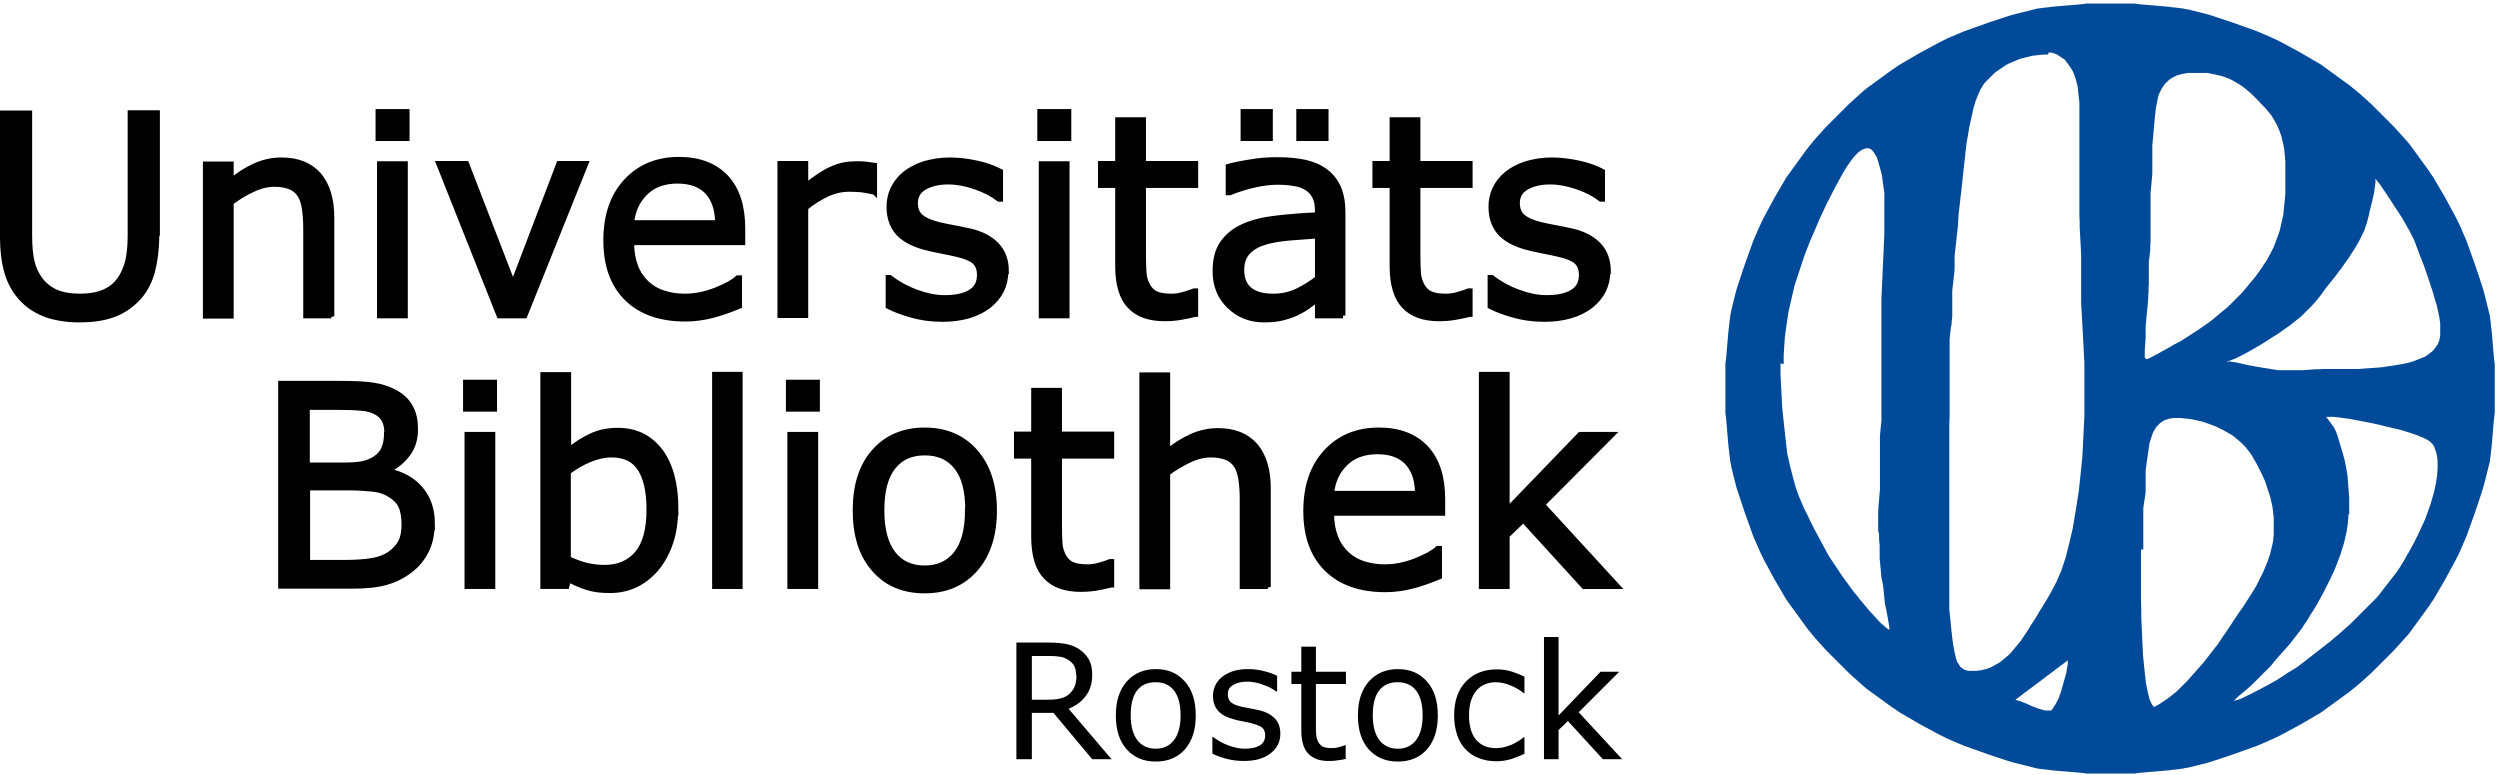 <?xml version="1.0" encoding="UTF-8"?>
<!DOCTYPE svg PUBLIC "-//W3C//DTD SVG 1.1//EN" "http://www.w3.org/Graphics/SVG/1.1/DTD/svg11.dtd">
<!-- Creator: CorelDRAW 2017 -->
<svg xmlns="http://www.w3.org/2000/svg" xml:space="preserve" width="153.042mm" height="47.427mm" version="1.1" style="shape-rendering:geometricPrecision; text-rendering:geometricPrecision; image-rendering:optimizeQuality; fill-rule:evenodd; clip-rule:evenodd"
viewBox="0 0 8572 2656"
 xmlns:xlink="http://www.w3.org/1999/xlink">
 <defs>
  <style type="text/css">
   <![CDATA[
    .str0 {stroke:black;stroke-width:18.483}
    .fil2 {fill:none;fill-rule:nonzero}
    .fil0 {fill:#004A99}
    .fil1 {fill:black;fill-rule:nonzero}
   ]]>
  </style>
 </defs>
 <g id="Ebene_x0020_1">
  <path id="ub_logo_blau.wmf" class="fil0" d="M7367 979l0 10 0 11 -1 11 0 11 -1 11 -1 11 -1 11 -1 11 -1 10 -1 11 -1 11 -1 11 -1 11 0 11 0 11 0 11 0 8 -1 11 -1 14 -1 14 0 7 0 6 0 3 0 3 0 2 0 2 0 2 1 2 1 1 1 1 1 1 1 1 1 0 1 0 4 -1 5 -2 6 -3 7 -4 8 -4 9 -5 9 -5 9 -5 9 -5 9 -5 9 -5 8 -5 8 -4 7 -4 6 -3 4 -2 14 -9 14 -9 14 -9 14 -9 13 -9 13 -9 13 -9 13 -10 6 -5 6 -5 6 -5 6 -5 6 -5 6 -5 6 -5 6 -5 6 -5 6 -6 6 -6 6 -6 6 -6 6 -6 6 -6 6 -6 6 -6 5 -6 5 -6 5 -6 5 -6 5 -6 5 -6 5 -6 5 -6 5 -6 5 -7 5 -7 5 -7 5 -7 5 -7 4 -7 5 -7 5 -7 4 -8 4 -7 4 -7 4 -8 4 -8 4 -8 3 -8 3 -8 3 -8 3 -8 3 -8 3 -8 3 -9 2 -9 2 -9 2 -9 2 -9 2 -9 2 -9 1 -10 1 -10 1 -10 1 -10 1 -10 1 -11 1 -11 0 -11 0 -11 0 -12 0 -12 0 -26 0 -13 0 -13 0 -12 -1 -12 -1 -11 -1 -11 -1 -10 -2 -10 -2 -9 -2 -9 -2 -9 -2 -8 -3 -8 -3 -8 -3 -7 -3 -7 -3 -7 -4 -7 -4 -7 -4 -7 -4 -7 -4 -6 -5 -6 -5 -6 -5 -6 -5 -6 -6 -6 -6 -6 -12 -13 -13 -13 -6 -6 -6 -6 -6 -5 -6 -5 -6 -5 -6 -5 -7 -5 -7 -5 -7 -4 -7 -4 -7 -4 -7 -4 -8 -4 -8 -3 -8 -3 -9 -3 -4 -1 -4 -1 -4 -1 -4 -1 -5 -1 -5 -1 -5 -1 -5 -1 -5 -1 -5 -1 -5 -1 -6 0 -5 0 -6 0 -6 0 -6 0 -6 0 -6 0 -5 0 -6 0 -5 0 -5 0 -5 0 -5 1 -5 1 -5 1 -5 1 -4 1 -4 1 -4 1 -4 1 -4 2 -4 2 -4 2 -4 2 -3 2 -3 2 -3 2 -3 2 -3 3 -3 3 -3 3 -3 3 -3 3 -2 3 -2 3 -2 3 -2 3 -2 3 -2 4 -2 4 -2 4 -2 4 -2 4 -1 4 -1 4 -1 4 -1 5 -1 5 -1 5 -1 5 -1 5 -1 5 -1 5 -1 9 -1 10 -1 10 -1 10 -1 11 -1 11 -1 11 -1 11 -1 11 -1 11 -1 11 -1 11 0 11 0 11 0 11 0 10 0 11 0 11 0 11 0 11 0 11 -1 11 -1 11 -1 11 -1 11 -1 11 -1 11 0 11 0 11 0 11 0 11 0 11 0 9 0 10 0 11 0 11 0 12 0 12 0 12 0 12 0 12 0 12 -1 12 0 11 -1 11 -1 10 -1 9 -1 8 -1 4 0 5 0 5 0 5 0 12 0 12 0 12 0 12 0 11 0 10zm269 260l5 0 5 0 6 1 6 1 12 2 13 3 13 3 13 3 6 1 6 1 6 1 5 1 11 2 12 2 12 2 13 2 6 1 6 1 6 1 6 1 6 1 6 0 6 0 6 0 13 0 13 0 14 0 14 0 14 0 14 -1 14 -1 14 -1 14 0 14 -1 14 0 14 0 14 0 13 0 13 0 13 0 13 0 13 0 13 0 13 -1 14 -1 14 -1 14 -1 14 -1 13 -1 13 -2 13 -2 13 -2 12 -2 12 -2 11 -2 10 -2 11 -3 11 -3 5 -2 5 -2 5 -2 5 -2 5 -2 5 -2 5 -2 5 -2 5 -3 4 -3 4 -3 4 -3 4 -3 4 -3 4 -4 3 -4 3 -4 3 -4 3 -4 3 -4 2 -5 2 -5 2 -5 1 -5 1 -6 1 -6 0 -6 0 -6 0 -14 0 -6 0 -7 -1 -7 -1 -8 -1 -8 -2 -9 -2 -9 -2 -9 -2 -10 -3 -10 -3 -10 -3 -10 -6 -21 -7 -21 -7 -21 -7 -21 -7 -20 -7 -19 -7 -17 -6 -16 -5 -13 -4 -11 -3 -8 -3 -8 -4 -8 -4 -8 -4 -8 -4 -8 -4 -7 -4 -7 -4 -7 -4 -7 -4 -7 -4 -7 -4 -7 -5 -7 -4 -7 -5 -7 -6 -9 -9 -14 -11 -17 -12 -18 -12 -18 -11 -16 -5 -6 -4 -5 -2 -2 -1 -2 -1 -1 -1 -1 0 6 0 7 -1 7 -1 8 -1 8 -1 8 -2 9 -2 9 -2 9 -2 9 -2 8 -2 8 -2 8 -2 7 -1 6 -1 5 -2 8 -2 8 -2 7 -2 7 -2 6 -2 6 -2 6 -2 6 -2 5 -3 5 -2 5 -3 6 -6 12 -7 13 -7 12 -7 11 -7 11 -7 11 -7 10 -7 10 -7 10 -7 10 -8 10 -7 10 -8 10 -8 10 -8 10 -8 10 -8 10 -7 10 -7 10 -8 10 -8 10 -8 9 -8 9 -9 9 -9 9 -9 9 -9 9 -10 8 -10 8 -10 8 -10 8 -10 7 -10 7 -10 7 -7 5 -9 6 -10 6 -11 7 -12 8 -13 8 -13 8 -14 8 -14 8 -14 8 -13 7 -12 6 -6 3 -6 3 -5 2 -5 2 -5 2 -5 2 -4 1 -4 1 0 5zm-614 -1052l-9 0 -9 0 -9 1 -9 1 -9 1 -9 1 -8 2 -8 2 -8 2 -8 2 -8 2 -8 3 -7 3 -7 3 -7 3 -7 3 -7 3 -7 4 -6 4 -6 4 -6 4 -6 4 -6 4 -6 4 -5 5 -5 5 -5 5 -5 5 -5 5 -5 5 -5 5 -4 5 -3 4 -3 5 -3 5 -3 5 -3 6 -3 7 -3 7 -3 7 -3 8 -3 8 -2 8 -3 8 -2 9 -2 9 -2 9 -2 9 -2 9 -2 9 -2 9 -2 9 -3 18 -3 18 -3 17 -2 17 -2 15 -1 14 -1 8 -1 8 -1 9 -1 9 -1 9 -1 9 -1 10 -1 9 -1 10 -1 10 -1 9 -1 9 -1 9 -1 9 -1 8 -1 8 -1 9 -1 9 -1 9 -1 9 -1 9 -1 9 -1 9 0 9 -1 9 0 9 -1 9 -1 9 -1 9 -1 9 -1 9 -1 9 -1 9 -1 9 -1 9 -1 9 -1 9 -1 9 0 10 0 10 0 10 0 9 0 9 -1 9 -1 9 -1 9 -1 9 -1 9 -1 9 -1 9 -1 9 0 9 0 10 0 10 0 10 0 10 0 10 0 10 0 10 0 9 -1 9 -1 9 0 4 0 4 -1 4 -1 4 -1 7 -1 8 -1 9 -1 9 -1 10 0 11 0 11 0 11 0 11 0 11 0 11 0 11 0 10 0 9 0 8 0 7 0 9 0 9 0 10 0 10 0 10 0 10 0 10 0 10 0 10 0 10 0 10 0 10 0 10 0 9 0 9 0 9 -1 20 0 20 0 20 0 20 0 20 0 20 0 20 0 20 0 20 0 20 0 20 0 20 0 20 0 20 0 19 0 19 0 20 0 20 0 20 0 20 0 20 0 20 0 20 0 20 0 20 0 20 0 20 0 20 0 20 0 20 0 19 0 19 0 8 0 9 0 9 1 9 1 10 1 10 1 10 1 10 1 10 1 10 1 9 1 9 1 9 1 8 1 8 1 7 3 16 3 16 1 4 1 4 1 4 1 4 1 4 1 4 1 3 2 3 2 3 2 3 2 3 2 3 2 3 2 2 3 2 3 2 3 2 3 2 3 1 3 1 4 1 4 1 4 0 4 0 9 0 9 0 8 -1 8 -1 8 -2 8 -2 8 -2 7 -3 7 -3 7 -4 7 -4 7 -4 7 -4 6 -5 6 -5 6 -5 6 -5 6 -5 6 -6 5 -6 5 -6 5 -6 5 -6 5 -6 5 -6 5 -6 4 -6 4 -6 4 -6 8 -12 7 -11 6 -10 7 -11 8 -12 8 -13 8 -14 9 -14 9 -15 9 -15 9 -15 8 -15 8 -15 7 -14 3 -7 3 -7 3 -7 3 -7 3 -6 2 -6 2 -6 2 -6 5 -15 5 -15 4 -16 4 -16 4 -16 4 -17 4 -17 4 -17 3 -18 3 -18 3 -18 3 -18 3 -19 3 -19 3 -19 2 -19 2 -19 2 -19 2 -19 2 -20 2 -20 1 -20 1 -20 1 -20 1 -20 1 -20 1 -20 1 -20 0 -20 0 -20 0 -20 0 -20 0 -66 0 -19 0 -19 -1 -19 -1 -19 -1 -19 -1 -19 -1 -19 -1 -18 -1 -19 -1 -18 -1 -18 -1 -18 -1 -18 0 -18 0 -18 0 -18 0 -18 0 -19 0 -18 0 -19 0 -19 0 -19 -1 -19 -1 -19 -1 -19 -1 -19 -1 -19 0 -19 -1 -19 0 -19 0 -19 0 -20 0 -19 0 -19 0 -19 0 -19 0 -19 0 -19 0 -19 0 -19 0 -19 0 -19 0 -19 0 -19 0 -19 0 -19 0 -19 0 -19 0 -9 0 -9 0 -9 -1 -9 -1 -9 -1 -9 -1 -9 -1 -9 -1 -9 -2 -8 -2 -8 -2 -8 -2 -7 -3 -7 -1 -3 -1 -3 -1 -3 -1 -3 -3 -5 -3 -5 -4 -6 -4 -6 -4 -6 -5 -6 -2 -3 -2 -3 -3 -3 -3 -2 -3 -2 -3 -2 -3 -2 -3 -2 -3 -2 -3 -2 -3 -2 -3 -2 -3 -1 -3 -1 -3 -1 -3 -1 -4 -1 -3 -1 -4 0 -4 0zm319 1697l0 24 0 30 0 35 0 38 0 41 1 43 0 22 1 22 1 22 1 22 1 22 1 21 1 21 2 20 2 20 2 19 2 18 2 17 3 16 3 14 3 13 3 12 4 10 4 8 4 6 4 4 9 -5 9 -5 9 -6 9 -6 9 -6 9 -7 9 -7 9 -7 9 -8 8 -8 8 -8 8 -8 8 -8 8 -9 8 -9 8 -9 8 -9 8 -9 8 -9 8 -9 7 -9 7 -9 7 -9 7 -9 7 -9 7 -9 7 -9 6 -9 12 -18 12 -17 10 -15 11 -17 12 -18 13 -19 7 -10 7 -10 7 -11 7 -11 7 -11 7 -11 7 -11 7 -12 6 -12 6 -12 6 -12 6 -12 5 -12 5 -12 5 -12 4 -12 4 -12 3 -12 3 -12 3 -12 2 -11 1 -11 1 -11 0 -11 0 -31 0 -8 0 -8 -1 -8 -1 -9 -1 -9 -1 -9 -2 -9 -2 -9 -2 -9 -2 -9 -3 -9 -3 -9 -3 -9 -3 -9 -3 -9 -3 -9 -4 -9 -4 -9 -4 -8 -4 -8 -4 -8 -4 -8 -4 -8 -4 -7 -4 -7 -4 -7 -4 -7 -4 -6 -4 -6 -4 -5 -4 -5 -4 -5 -4 -5 -5 -5 -5 -5 -5 -5 -6 -5 -6 -5 -6 -5 -6 -5 -7 -5 -7 -4 -7 -4 -7 -4 -7 -4 -8 -4 -8 -4 -8 -4 -8 -3 -8 -3 -8 -3 -8 -3 -9 -3 -9 -3 -9 -2 -9 -2 -9 -2 -9 -2 -9 -1 -9 -1 -9 -1 -9 -1 -9 0 -9 0 -7 0 -7 1 -7 1 -6 2 -6 2 -6 2 -5 3 -5 3 -5 4 -4 4 -4 4 -4 4 -3 5 -3 5 -3 5 -3 5 -2 6 -2 6 -2 6 -2 6 -2 6 -2 7 -1 7 -1 7 -1 7 -1 7 -1 7 -1 7 -2 14 -2 14 -1 8 -1 8 -1 8 0 8 0 8 0 8 0 8 0 8 0 8 0 8 0 8 0 8 -1 8 -1 7 -1 7 -1 7 -1 6 -1 7 -1 7 -1 8 0 8 0 8 0 8 0 8 0 8 0 8 0 8 0 8 0 8 0 8 0 7 0 7 0 47zm-1236 -638l0 19 0 19 1 19 1 20 1 19 1 19 1 19 1 19 2 19 2 19 2 19 2 18 2 18 2 18 2 18 2 17 1 9 2 9 2 9 2 9 2 9 2 8 2 8 2 8 2 8 2 8 2 8 2 7 2 7 2 7 2 7 2 7 5 14 5 14 6 14 6 14 6 14 7 14 7 14 7 15 7 14 7 14 7 13 7 13 7 13 7 13 7 13 7 13 7 13 8 12 8 12 8 12 8 12 8 12 8 12 9 12 6 8 7 10 8 11 9 12 10 12 10 13 11 13 11 13 11 13 11 12 11 12 10 11 5 5 5 5 5 4 5 4 4 4 4 3 4 3 4 3 0 -4 0 -4 0 -5 -1 -5 -2 -11 -2 -11 -2 -11 -2 -11 -2 -10 -2 -9 -2 -10 -1 -10 -1 -10 -1 -10 -1 -10 -1 -10 -1 -10 -2 -10 -2 -10 -2 -10 -1 -11 -1 -11 -1 -11 -1 -11 -1 -10 -1 -10 0 -9 0 -11 0 -12 0 -12 -1 -12 -1 -12 0 -5 0 -5 0 -5 -1 -4 -1 -4 -1 -4 0 -5 0 -5 0 -10 0 -11 0 -12 0 -12 0 -13 1 -13 1 -13 1 -13 1 -12 1 -12 1 -11 0 -11 0 -10 0 -9 0 -11 0 -12 0 -12 0 -12 0 -12 0 -12 0 -12 0 -12 0 -12 0 -12 0 -12 0 -11 0 -11 1 -11 1 -11 1 -11 1 -9 1 -10 0 -11 0 -11 0 -12 0 -12 0 -13 0 -13 0 -13 0 -13 0 -13 0 -12 0 -12 0 -11 0 -11 0 -10 0 -12 0 -12 0 -12 0 -11 0 -12 0 -11 0 -11 0 -11 0 -11 0 -11 0 -11 0 -11 0 -11 0 -11 0 -12 0 -12 0 -23 0 -23 0 -23 1 -23 1 -22 1 -22 1 -22 1 -22 1 -22 1 -22 1 -22 1 -23 1 -23 0 -23 0 -23 0 -23 0 -43 0 -5 0 -6 0 -6 0 -6 0 -6 -1 -7 -1 -7 -1 -7 -1 -7 -1 -7 -1 -8 -1 -8 -1 -8 -2 -8 -2 -8 -2 -7 -2 -7 -2 -7 -2 -7 -2 -7 -2 -6 -2 -6 -3 -5 -3 -5 -3 -5 -3 -4 -3 -4 -3 -3 -3 -2 -4 -2 -4 -1 -4 0 -6 1 -6 2 -7 3 -7 5 -7 6 -7 7 -7 8 -7 9 -7 10 -7 10 -7 11 -7 12 -7 12 -7 13 -7 13 -7 13 -7 13 -7 14 -7 14 -7 13 -6 13 -6 13 -6 13 -6 12 -10 24 -9 21 -8 18 -6 14 -9 23 -9 23 -4 12 -4 12 -4 12 -4 12 -4 12 -4 12 -4 12 -4 12 -4 13 -3 13 -3 13 -3 13 -3 13 -3 13 -3 13 -3 13 -2 14 -2 14 -2 14 -2 14 -2 14 -2 15 -1 15 -1 15 -1 15 -1 15 0 16 0 16zm806 1153l3 1 3 1 3 1 3 1 7 2 7 3 15 6 15 7 8 3 8 3 8 3 7 2 4 1 4 1 4 1 3 1 3 0 3 0 3 0 3 0 5 0 2 0 2 -1 2 -2 2 -3 2 -3 2 -4 3 -4 3 -5 3 -5 3 -6 3 -6 3 -6 2 -7 3 -7 2 -7 2 -7 2 -7 2 -7 2 -7 2 -7 2 -7 2 -7 2 -7 2 -7 1 -7 1 -6 1 -6 1 -6 1 -5 0 -5 0 -4 0 -4 -182 137zm1141 -638l0 12 -1 12 -1 12 -2 13 -2 13 -3 13 -3 13 -3 13 -4 13 -4 13 -4 13 -5 13 -5 13 -5 13 -5 13 -6 13 -6 13 -6 12 -6 12 -6 12 -6 12 -6 11 -6 11 -6 11 -6 11 -6 10 -6 10 -6 9 -6 9 -5 9 -5 8 -5 8 -7 10 -6 10 -7 9 -7 9 -7 9 -7 9 -7 9 -7 9 -7 8 -8 9 -8 9 -8 9 -8 9 -8 9 -7 8 -6 8 -3 4 -4 4 -4 4 -4 4 -8 8 -8 8 -8 8 -8 8 -8 8 -8 8 -6 6 -9 8 -10 9 -11 9 -11 9 -9 8 -4 4 -3 3 -3 3 -2 2 3 0 3 -1 4 -1 4 -1 5 -2 5 -2 5 -2 6 -3 12 -6 13 -6 13 -7 14 -7 13 -7 13 -7 13 -7 12 -7 11 -6 9 -6 8 -5 6 -4 10 -7 10 -6 10 -6 10 -6 10 -7 9 -7 9 -7 9 -7 9 -7 9 -7 9 -7 9 -7 9 -7 9 -7 9 -7 9 -7 8 -6 8 -7 8 -7 9 -7 9 -8 9 -8 9 -8 9 -8 9 -8 8 -8 8 -8 8 -8 8 -8 8 -8 8 -8 8 -8 8 -8 8 -8 8 -8 8 -8 8 -9 7 -9 7 -9 7 -9 7 -9 7 -9 7 -9 7 -9 7 -9 7 -9 6 -9 6 -9 4 -7 5 -8 5 -8 5 -9 5 -9 6 -10 6 -11 6 -11 6 -11 6 -12 6 -12 6 -13 6 -13 6 -13 6 -13 5 -13 5 -14 5 -14 5 -14 4 -14 4 -14 4 -14 3 -14 3 -14 2 -13 2 -13 1 -13 1 -13 0 -12 0 -12 -1 -12 -2 -11 -1 -4 -1 -4 -1 -3 -1 -3 -1 -3 -1 -3 -1 -3 -1 -3 -1 -3 -1 -2 -2 -2 -1 -2 -2 -2 -2 -2 -2 -2 -2 -2 -2 -2 -2 -2 -2 -1 -2 -1 -5 -3 -5 -3 -5 -2 -6 -3 -6 -2 -6 -3 -5 -2 -6 -2 -6 -2 -6 -2 -12 -4 -13 -4 -13 -4 -13 -3 -13 -3 -12 -3 -10 -2 -11 -3 -12 -3 -13 -3 -14 -3 -15 -3 -15 -3 -16 -3 -16 -3 -16 -3 -15 -2 -15 -2 -14 -2 -13 -1 -6 0 -6 0 -6 0 -5 0 3 4 3 4 3 4 3 4 5 7 5 7 3 3 2 4 2 4 2 4 2 4 2 5 2 5 2 6 3 10 3 10 3 10 3 10 3 10 3 10 3 11 3 11 2 9 2 10 2 11 2 11 2 12 1 12 1 13 1 13 1 13 1 13 1 13 0 13 0 13 0 12 0 12 0 11zm-2136 -354l0 -156 0 -1 0 -4 1 -6 1 -8 1 -10 1 -11 1 -12 1 -12 1 -12 1 -12 1 -12 1 -11 1 -10 1 -8 1 -6 0 -4 1 -8 1 -8 1 -8 1 -8 2 -8 1 -8 2 -8 2 -8 2 -8 2 -8 2 -8 2 -8 2 -8 2 -8 2 -7 2 -7 5 -15 5 -15 5 -15 5 -15 5 -15 5 -14 5 -14 5 -14 5 -14 5 -14 5 -14 6 -14 6 -14 6 -14 6 -13 6 -13 7 -14 7 -13 7 -13 7 -13 7 -13 7 -13 7 -12 7 -12 7 -12 7 -12 7 -12 7 -12 8 -11 8 -11 8 -11 8 -11 8 -11 8 -11 8 -11 8 -11 8 -11 9 -11 9 -11 9 -11 9 -10 9 -10 9 -10 9 -10 10 -10 10 -10 10 -10 10 -10 10 -10 10 -10 10 -10 10 -10 10 -9 10 -9 10 -9 10 -9 10 -9 11 -9 11 -8 11 -8 11 -8 11 -8 11 -8 11 -8 11 -8 11 -8 11 -7 11 -8 12 -7 12 -7 12 -7 12 -7 12 -7 12 -7 13 -7 13 -7 13 -7 13 -7 13 -7 14 -7 14 -7 14 -6 14 -6 14 -6 14 -6 14 -5 14 -5 14 -5 14 -5 14 -5 14 -5 15 -5 15 -5 15 -5 15 -5 16 -5 7 -2 7 -2 8 -2 8 -2 8 -2 8 -2 8 -2 8 -2 8 -2 8 -2 8 -2 8 -2 8 -1 8 -1 8 -1 8 -1 4 0 6 -1 8 -1 10 -1 11 -1 12 -1 12 -1 13 -1 12 -1 12 -1 11 -1 10 -1 8 -1 6 -1 4 0 2 0 156 0 1 0 4 0 6 1 8 1 10 1 11 1 12 1 12 1 12 1 12 1 12 1 11 1 10 1 8 1 6 1 4 0 8 1 8 1 8 1 8 1 8 2 8 1 8 2 8 2 8 2 8 2 8 2 8 2 8 2 8 2 7 2 7 2 15 5 15 5 15 5 15 5 15 5 14 5 14 5 14 5 14 5 14 5 14 5 14 6 14 6 14 6 13 6 13 6 14 7 13 7 13 7 13 7 13 7 13 7 12 7 12 7 12 7 12 7 12 7 12 7 11 8 11 8 11 8 11 8 11 8 11 8 11 8 11 8 11 8 11 9 11 9 11 9 10 9 10 9 10 9 10 9 10 10 10 10 10 10 10 10 10 10 10 10 10 10 10 10 9 10 9 10 9 10 9 10 9 10 9 11 8 11 8 11 8 11 8 11 8 11 8 11 8 11 8 11 7 11 8 11 7 12 7 12 7 12 7 12 7 12 7 12 7 13 7 13 7 13 7 13 7 13 7 14 7 14 6 14 6 14 6 14 6 14 5 14 5 14 5 14 5 14 5 14 5 14 5 15 5 15 5 15 5 15 5 16 2 7 2 7 2 7 2 8 2 8 2 8 2 8 2 8 2 8 2 8 2 8 2 8 1 8 1 8 1 8 1 8 0 4 1 6 1 8 1 10 1 11 1 12 1 12 1 13 1 12 1 12 1 11 1 10 1 8 1 6 0 4 0 2 0 156 0 2 0 4 -1 6 -1 8 -1 10 -1 11 -1 12 -1 12 -1 13 -1 12 -1 12 -1 11 -1 10 -1 8 -1 6 0 4 -1 8 -1 8 -1 8 -1 8 -2 8 -2 8 -2 8 -2 8 -2 8 -2 8 -2 8 -2 8 -2 8 -2 7 -2 7 -2 7 -5 16 -5 15 -5 15 -5 15 -5 15 -5 14 -5 14 -5 14 -5 14 -5 14 -5 14 -6 14 -6 14 -6 14 -6 14 -7 14 -7 14 -7 13 -7 13 -7 13 -7 13 -7 13 -7 12 -7 12 -7 12 -7 12 -7 12 -7 12 -8 11 -7 11 -8 11 -8 11 -8 11 -8 11 -8 11 -8 11 -8 11 -8 11 -9 11 -9 10 -9 10 -9 10 -9 10 -9 10 -10 10 -10 10 -10 10 -10 10 -10 10 -10 10 -10 10 -10 10 -10 9 -10 9 -10 9 -10 9 -11 9 -11 9 -11 9 -11 8 -11 8 -11 8 -11 8 -11 8 -11 8 -11 8 -11 8 -11 8 -12 7 -12 7 -12 7 -12 7 -12 7 -12 7 -13 7 -13 7 -13 7 -13 7 -13 7 -14 7 -13 6 -14 6 -13 6 -14 6 -14 6 -14 5 -14 5 -14 5 -14 5 -14 5 -14 5 -15 5 -15 5 -15 5 -15 5 -15 5 -7 2 -7 2 -8 2 -8 2 -8 2 -8 2 -8 2 -8 2 -8 2 -8 2 -8 1 -8 2 -8 1 -8 1 -8 1 -8 1 -4 0 -6 1 -8 1 -10 1 -11 1 -12 1 -12 1 -12 1 -12 1 -12 1 -11 1 -10 1 -8 1 -6 1 -4 0 -1 0 -156 0 -2 0 -4 0 -6 -1 -8 -1 -10 -1 -11 -1 -12 -1 -12 -1 -13 -1 -12 -1 -12 -1 -11 -1 -10 -1 -8 -1 -6 -1 -4 0 -8 -1 -8 -1 -8 -1 -8 -1 -8 -2 -8 -2 -8 -2 -8 -2 -8 -2 -8 -2 -8 -2 -8 -2 -8 -2 -8 -2 -7 -2 -7 -2 -16 -5 -15 -5 -15 -5 -15 -5 -15 -5 -14 -5 -14 -5 -14 -5 -14 -5 -14 -5 -14 -5 -14 -6 -14 -6 -14 -6 -14 -6 -14 -7 -14 -7 -13 -7 -13 -7 -13 -7 -13 -7 -13 -7 -12 -7 -12 -7 -12 -7 -12 -7 -12 -7 -12 -7 -11 -8 -11 -7 -11 -8 -11 -8 -11 -8 -11 -8 -11 -8 -11 -8 -11 -8 -11 -8 -11 -9 -10 -9 -10 -9 -10 -9 -10 -9 -10 -9 -10 -10 -10 -10 -10 -10 -10 -10 -10 -10 -10 -10 -10 -10 -10 -10 -9 -10 -9 -10 -9 -10 -9 -10 -9 -11 -9 -11 -9 -11 -8 -11 -8 -11 -8 -11 -8 -11 -8 -11 -8 -11 -8 -11 -8 -11 -8 -11 -7 -12 -7 -12 -7 -12 -7 -12 -7 -12 -7 -12 -7 -13 -7 -13 -7 -13 -7 -13 -7 -13 -7 -14 -6 -13 -6 -14 -6 -13 -6 -14 -6 -14 -5 -14 -5 -14 -5 -14 -5 -14 -5 -14 -5 -14 -5 -15 -5 -15 -5 -15 -5 -15 -5 -15 -2 -7 -2 -7 -2 -8 -2 -8 -2 -8 -2 -8 -2 -8 -2 -8 -2 -8 -2 -8 -1 -8 -2 -8 -1 -8 -1 -8 -1 -8 -1 -8 0 -4 -1 -6 -1 -8 -1 -10 -1 -11 -1 -12 -1 -12 -1 -12 -1 -12 -1 -12 -1 -11 -1 -10 -1 -8 -1 -6 0 -4 0 -1z"/>
  <path class="fil1" d="M537 803c0,50 -6,94 -16,132 -11,37 -29,69 -54,93 -24,24 -51,41 -83,52 -32,11 -69,16 -111,16 -43,0 -81,-6 -113,-17 -32,-12 -59,-28 -81,-51 -25,-25 -43,-56 -54,-92 -11,-36 -16,-80 -16,-133l0 -415 92 0 0 419c0,38 3,67 8,89 5,22 14,42 26,59 14,20 32,35 55,46 23,10 51,15 84,15 33,0 61,-5 84,-15 23,-10 41,-25 55,-46 12,-18 20,-38 26,-61 5,-23 8,-51 8,-85l0 -422 92 0 0 415z"/>
  <path id="1" class="fil1" d="M1136 1082l-87 0 0 -296c0,-24 -1,-46 -4,-67 -3,-21 -8,-37 -15,-49 -8,-13 -19,-23 -33,-29 -14,-6 -33,-10 -56,-10 -24,0 -49,6 -74,18 -26,12 -51,27 -75,45l0 389 -87 0 0 -520 87 0 0 58c27,-23 55,-40 84,-53 29,-13 59,-19 89,-19 56,0 98,17 128,51 29,34 44,83 44,146l0 338z"/>
  <path id="2" class="fil1" d="M1395 474l-98 0 0 -91 98 0 0 91zm-6 608l-87 0 0 -520 87 0 0 520z"/>
  <polygon id="3" class="fil1" points="2008,561 1799,1082 1712,1082 1505,561 1599,561 1759,975 1917,561 "/>
  <path id="4" class="fil1" d="M2545 831l-380 0c0,32 5,60 14,83 9,24 23,43 39,58 16,15 35,26 57,33 22,7 46,11 73,11 35,0 70,-7 106,-21 35,-14 61,-28 76,-42l5 0 0 96c-29,12 -59,23 -89,31 -30,8 -62,13 -96,13 -85,0 -152,-23 -200,-70 -48,-47 -72,-113 -72,-199 0,-85 23,-152 69,-202 46,-50 107,-75 181,-75 70,0 123,21 161,61 38,41 57,99 57,175l0 48zm-84 -67c0,-46 -12,-81 -35,-106 -23,-25 -57,-38 -103,-38 -47,0 -84,14 -111,41 -28,28 -43,62 -47,103l296 0z"/>
  <path id="5" class="fil1" d="M2998 657l-5 0c-13,-3 -26,-5 -38,-7 -12,-1 -26,-2 -43,-2 -27,0 -53,6 -78,18 -25,12 -49,27 -72,46l0 369 -87 0 0 -520 87 0 0 77c35,-28 65,-48 91,-59 26,-12 53,-17 81,-17 15,0 26,0 33,1 7,1 17,2 31,4l0 90z"/>
  <path id="6" class="fil1" d="M3448 931c0,47 -19,86 -58,117 -39,30 -92,46 -159,46 -38,0 -73,-5 -105,-14 -32,-9 -58,-19 -80,-30l0 -98 5 0c27,21 58,38 91,50 33,12 65,19 96,19 38,0 68,-6 89,-19 21,-12 32,-32 32,-59 0,-21 -6,-36 -17,-46 -12,-11 -34,-20 -67,-27 -12,-3 -28,-6 -48,-10 -20,-4 -38,-8 -54,-12 -45,-12 -77,-30 -96,-53 -19,-23 -28,-52 -28,-86 0,-21 4,-42 13,-61 9,-19 22,-36 40,-51 17,-14 39,-26 66,-35 27,-8 56,-13 89,-13 31,0 62,4 94,11 32,7 58,17 79,28l0 94 -5 0c-22,-17 -49,-31 -81,-42 -32,-11 -63,-17 -93,-17 -32,0 -58,6 -80,18 -22,12 -33,31 -33,55 0,21 7,38 20,48 13,11 34,20 63,27 16,4 34,7 54,11 20,4 36,7 49,10 40,9 71,25 93,48 22,23 33,53 33,91z"/>
  <path id="7" class="fil1" d="M3664 474l-98 0 0 -91 98 0 0 91zm-6 608l-87 0 0 -520 87 0 0 520z"/>
  <path id="8" class="fil1" d="M4098 1077c-16,4 -34,8 -53,11 -19,3 -36,4 -51,4 -53,0 -93,-14 -120,-43 -27,-28 -41,-74 -41,-137l0 -277 -59 0 0 -74 59 0 0 -150 87 0 0 150 179 0 0 74 -179 0 0 238c0,27 1,49 2,64 1,15 6,30 13,43 7,12 16,22 28,27 12,6 30,9 54,9 14,0 29,-2 44,-7 15,-4 26,-8 33,-11l5 0 0 79z"/>
  <path id="9" class="fil1" d="M4605 1082l-87 0 0 -56c-8,5 -18,13 -31,22 -13,10 -26,17 -38,23 -14,7 -31,13 -50,18 -19,5 -41,7 -66,7 -46,0 -86,-16 -118,-47 -32,-31 -48,-71 -48,-119 0,-40 8,-72 25,-96 17,-25 41,-44 72,-58 31,-14 69,-23 113,-28 44,-5 91,-9 141,-11l0 -14c0,-20 -3,-37 -10,-50 -7,-13 -17,-24 -30,-31 -12,-7 -27,-12 -44,-14 -17,-3 -35,-4 -54,-4 -23,0 -48,3 -76,9 -28,6 -57,15 -87,27l-5 0 0 -89c17,-5 41,-10 73,-15 32,-6 63,-8 95,-8 36,0 68,3 95,9 27,6 50,16 70,31 19,14 34,33 44,56 10,23 15,51 15,84l0 354zm-87 -128l0 -146c-26,2 -57,4 -93,7 -36,3 -64,8 -85,14 -25,7 -45,18 -60,33 -15,15 -23,36 -23,63 0,30 9,53 27,68 18,15 45,23 81,23 30,0 58,-6 83,-18 25,-12 48,-27 70,-43zm28 -480l-92 0 0 -91 92 0 0 91zm-191 0l-92 0 0 -91 92 0 0 91z"/>
  <path id="10" class="fil1" d="M5039 1077c-16,4 -34,8 -53,11 -19,3 -36,4 -51,4 -53,0 -93,-14 -120,-43 -27,-28 -41,-74 -41,-137l0 -277 -59 0 0 -74 59 0 0 -150 87 0 0 150 179 0 0 74 -179 0 0 238c0,27 1,49 2,64 1,15 6,30 13,43 7,12 16,22 28,27 12,6 30,9 54,9 14,0 29,-2 44,-7 15,-4 26,-8 33,-11l5 0 0 79z"/>
  <path id="11" class="fil1" d="M5512 931c0,47 -19,86 -58,117 -39,30 -92,46 -159,46 -38,0 -73,-5 -105,-14 -32,-9 -58,-19 -80,-30l0 -98 5 0c27,21 58,38 91,50 33,12 65,19 96,19 38,0 68,-6 89,-19 21,-12 32,-32 32,-59 0,-21 -6,-36 -17,-46 -12,-11 -34,-20 -67,-27 -12,-3 -28,-6 -48,-10 -20,-4 -38,-8 -54,-12 -45,-12 -77,-30 -96,-53 -19,-23 -28,-52 -28,-86 0,-21 4,-42 13,-61 9,-19 22,-36 40,-51 17,-14 39,-26 66,-35 27,-8 56,-13 89,-13 31,0 62,4 94,11 32,7 58,17 79,28l0 94 -5 0c-22,-17 -49,-31 -81,-42 -32,-11 -63,-17 -93,-17 -32,0 -58,6 -80,18 -22,12 -33,31 -33,55 0,21 7,38 20,48 13,11 34,20 63,27 16,4 34,7 54,11 20,4 36,7 49,10 40,9 71,25 93,48 22,23 33,53 33,91z"/>
  <path id="12" class="fil2 str0" d="M537 803c0,50 -6,94 -16,132 -11,37 -29,69 -54,93 -24,24 -51,41 -83,52 -32,11 -69,16 -111,16 -43,0 -81,-6 -113,-17 -32,-12 -59,-28 -81,-51 -25,-25 -43,-56 -54,-92 -11,-36 -16,-80 -16,-133l0 -415 92 0 0 419c0,38 3,67 8,89 5,22 14,42 26,59 14,20 32,35 55,46 23,10 51,15 84,15 33,0 61,-5 84,-15 23,-10 41,-25 55,-46 12,-18 20,-38 26,-61 5,-23 8,-51 8,-85l0 -422 92 0 0 415z"/>
  <path id="13" class="fil2 str0" d="M1136 1082l-87 0 0 -296c0,-24 -1,-46 -4,-67 -3,-21 -8,-37 -15,-49 -8,-13 -19,-23 -33,-29 -14,-6 -33,-10 -56,-10 -24,0 -49,6 -74,18 -26,12 -51,27 -75,45l0 389 -87 0 0 -520 87 0 0 58c27,-23 55,-40 84,-53 29,-13 59,-19 89,-19 56,0 98,17 128,51 29,34 44,83 44,146l0 338z"/>
  <path id="14" class="fil2 str0" d="M1395 474l-98 0 0 -91 98 0 0 91zm-6 608l-87 0 0 -520 87 0 0 520z"/>
  <polygon id="15" class="fil2 str0" points="2008,561 1799,1082 1712,1082 1505,561 1599,561 1759,975 1917,561 "/>
  <path id="16" class="fil2 str0" d="M2545 831l-380 0c0,32 5,60 14,83 9,24 23,43 39,58 16,15 35,26 57,33 22,7 46,11 73,11 35,0 70,-7 106,-21 35,-14 61,-28 76,-42l5 0 0 96c-29,12 -59,23 -89,31 -30,8 -62,13 -96,13 -85,0 -152,-23 -200,-70 -48,-47 -72,-113 -72,-199 0,-85 23,-152 69,-202 46,-50 107,-75 181,-75 70,0 123,21 161,61 38,41 57,99 57,175l0 48zm-84 -67c0,-46 -12,-81 -35,-106 -23,-25 -57,-38 -103,-38 -47,0 -84,14 -111,41 -28,28 -43,62 -47,103l296 0z"/>
  <path id="17" class="fil2 str0" d="M2998 657l-5 0c-13,-3 -26,-5 -38,-7 -12,-1 -26,-2 -43,-2 -27,0 -53,6 -78,18 -25,12 -49,27 -72,46l0 369 -87 0 0 -520 87 0 0 77c35,-28 65,-48 91,-59 26,-12 53,-17 81,-17 15,0 26,0 33,1 7,1 17,2 31,4l0 90z"/>
  <path id="18" class="fil2 str0" d="M3448 931c0,47 -19,86 -58,117 -39,30 -92,46 -159,46 -38,0 -73,-5 -105,-14 -32,-9 -58,-19 -80,-30l0 -98 5 0c27,21 58,38 91,50 33,12 65,19 96,19 38,0 68,-6 89,-19 21,-12 32,-32 32,-59 0,-21 -6,-36 -17,-46 -12,-11 -34,-20 -67,-27 -12,-3 -28,-6 -48,-10 -20,-4 -38,-8 -54,-12 -45,-12 -77,-30 -96,-53 -19,-23 -28,-52 -28,-86 0,-21 4,-42 13,-61 9,-19 22,-36 40,-51 17,-14 39,-26 66,-35 27,-8 56,-13 89,-13 31,0 62,4 94,11 32,7 58,17 79,28l0 94 -5 0c-22,-17 -49,-31 -81,-42 -32,-11 -63,-17 -93,-17 -32,0 -58,6 -80,18 -22,12 -33,31 -33,55 0,21 7,38 20,48 13,11 34,20 63,27 16,4 34,7 54,11 20,4 36,7 49,10 40,9 71,25 93,48 22,23 33,53 33,91z"/>
  <path id="19" class="fil2 str0" d="M3664 474l-98 0 0 -91 98 0 0 91zm-6 608l-87 0 0 -520 87 0 0 520z"/>
  <path id="20" class="fil2 str0" d="M4098 1077c-16,4 -34,8 -53,11 -19,3 -36,4 -51,4 -53,0 -93,-14 -120,-43 -27,-28 -41,-74 -41,-137l0 -277 -59 0 0 -74 59 0 0 -150 87 0 0 150 179 0 0 74 -179 0 0 238c0,27 1,49 2,64 1,15 6,30 13,43 7,12 16,22 28,27 12,6 30,9 54,9 14,0 29,-2 44,-7 15,-4 26,-8 33,-11l5 0 0 79z"/>
  <path id="21" class="fil2 str0" d="M4605 1082l-87 0 0 -56c-8,5 -18,13 -31,22 -13,10 -26,17 -38,23 -14,7 -31,13 -50,18 -19,5 -41,7 -66,7 -46,0 -86,-16 -118,-47 -32,-31 -48,-71 -48,-119 0,-40 8,-72 25,-96 17,-25 41,-44 72,-58 31,-14 69,-23 113,-28 44,-5 91,-9 141,-11l0 -14c0,-20 -3,-37 -10,-50 -7,-13 -17,-24 -30,-31 -12,-7 -27,-12 -44,-14 -17,-3 -35,-4 -54,-4 -23,0 -48,3 -76,9 -28,6 -57,15 -87,27l-5 0 0 -89c17,-5 41,-10 73,-15 32,-6 63,-8 95,-8 36,0 68,3 95,9 27,6 50,16 70,31 19,14 34,33 44,56 10,23 15,51 15,84l0 354zm-87 -128l0 -146c-26,2 -57,4 -93,7 -36,3 -64,8 -85,14 -25,7 -45,18 -60,33 -15,15 -23,36 -23,63 0,30 9,53 27,68 18,15 45,23 81,23 30,0 58,-6 83,-18 25,-12 48,-27 70,-43zm28 -480l-92 0 0 -91 92 0 0 91zm-191 0l-92 0 0 -91 92 0 0 91z"/>
  <path id="22" class="fil2 str0" d="M5039 1077c-16,4 -34,8 -53,11 -19,3 -36,4 -51,4 -53,0 -93,-14 -120,-43 -27,-28 -41,-74 -41,-137l0 -277 -59 0 0 -74 59 0 0 -150 87 0 0 150 179 0 0 74 -179 0 0 238c0,27 1,49 2,64 1,15 6,30 13,43 7,12 16,22 28,27 12,6 30,9 54,9 14,0 29,-2 44,-7 15,-4 26,-8 33,-11l5 0 0 79z"/>
  <path id="23" class="fil2 str0" d="M5512 931c0,47 -19,86 -58,117 -39,30 -92,46 -159,46 -38,0 -73,-5 -105,-14 -32,-9 -58,-19 -80,-30l0 -98 5 0c27,21 58,38 91,50 33,12 65,19 96,19 38,0 68,-6 89,-19 21,-12 32,-32 32,-59 0,-21 -6,-36 -17,-46 -12,-11 -34,-20 -67,-27 -12,-3 -28,-6 -48,-10 -20,-4 -38,-8 -54,-12 -45,-12 -77,-30 -96,-53 -19,-23 -28,-52 -28,-86 0,-21 4,-42 13,-61 9,-19 22,-36 40,-51 17,-14 39,-26 66,-35 27,-8 56,-13 89,-13 31,0 62,4 94,11 32,7 58,17 79,28l0 94 -5 0c-22,-17 -49,-31 -81,-42 -32,-11 -63,-17 -93,-17 -32,0 -58,6 -80,18 -22,12 -33,31 -33,55 0,21 7,38 20,48 13,11 34,20 63,27 16,4 34,7 54,11 20,4 36,7 49,10 40,9 71,25 93,48 22,23 33,53 33,91z"/>
  <path class="fil1" d="M1481 1796c0,35 -6,65 -19,91 -13,26 -30,48 -52,65 -26,21 -54,35 -85,44 -31,9 -70,13 -118,13l-244 0 0 -694 204 0c50,0 88,2 113,6 25,4 49,11 72,23 25,13 44,31 55,52 12,21 17,46 17,75 0,33 -8,61 -25,84 -17,23 -39,42 -67,56l0 4c46,10 83,30 110,62 27,32 40,71 40,120zm-154 -312c0,-17 -3,-31 -8,-42 -6,-11 -14,-21 -27,-28 -14,-8 -32,-14 -53,-15 -20,-2 -46,-3 -77,-3l-109 0 0 199 118 0c29,0 51,-1 68,-4 17,-3 33,-9 47,-18 14,-9 25,-21 31,-36 6,-15 9,-32 9,-52zm59 315c0,-28 -4,-50 -12,-66 -8,-16 -23,-30 -45,-42 -15,-8 -33,-13 -54,-15 -21,-2 -47,-4 -77,-4l-144 0 0 257 121 0c40,0 73,-2 98,-6 26,-4 46,-12 63,-23 17,-12 30,-26 38,-41 8,-15 12,-35 12,-60z"/>
  <path id="1" class="fil1" d="M1695 1402l-98 0 0 -91 98 0 0 91zm-6 608l-87 0 0 -520 87 0 0 520z"/>
  <path id="2" class="fil1" d="M2316 1746c0,43 -6,83 -18,117 -12,35 -29,64 -49,88 -22,25 -46,43 -72,55 -26,12 -55,18 -86,18 -29,0 -55,-3 -77,-10 -22,-7 -43,-16 -65,-28l-6 24 -81 0 0 -725 87 0 0 260c24,-20 50,-37 78,-50 27,-13 58,-19 92,-19 61,0 109,24 145,71 35,47 53,114 53,200zm-90 2c0,-62 -10,-109 -31,-141 -20,-32 -53,-48 -98,-48 -25,0 -51,6 -77,17 -26,11 -50,25 -72,42l0 298c25,11 46,19 64,23 18,4 38,7 60,7 48,0 86,-16 113,-48 27,-32 41,-82 41,-150z"/>
  <polygon id="3" class="fil1" points="2537,2010 2451,2010 2451,1284 2537,1284 "/>
  <path id="4" class="fil1" d="M2802 1402l-98 0 0 -91 98 0 0 91zm-6 608l-87 0 0 -520 87 0 0 520z"/>
  <path id="5" class="fil1" d="M3409 1750c0,85 -22,152 -65,201 -43,49 -101,74 -173,74 -73,0 -131,-24 -174,-74 -43,-49 -64,-116 -64,-201 0,-85 21,-152 64,-201 43,-49 101,-74 174,-74 72,0 130,25 173,74 43,49 65,116 65,201zm-90 0c0,-67 -13,-117 -39,-149 -26,-33 -62,-49 -109,-49 -47,0 -83,16 -109,49 -26,33 -39,82 -39,149 0,65 13,114 39,148 26,34 63,50 109,50 46,0 82,-17 108,-50 26,-33 39,-83 39,-148z"/>
  <path id="6" class="fil1" d="M3810 2005c-16,4 -34,8 -53,11 -19,3 -36,4 -51,4 -53,0 -93,-14 -120,-43 -27,-28 -41,-74 -41,-137l0 -277 -59 0 0 -74 59 0 0 -150 87 0 0 150 179 0 0 74 -179 0 0 238c0,27 1,49 2,64 1,15 6,30 13,43 7,12 16,22 28,27 12,6 30,9 54,9 14,0 29,-2 44,-7 15,-4 26,-8 33,-11l5 0 0 79z"/>
  <path id="7" class="fil1" d="M4347 2010l-87 0 0 -296c0,-24 -1,-46 -4,-67 -3,-21 -8,-37 -15,-49 -8,-13 -19,-23 -33,-29 -14,-6 -33,-10 -56,-10 -24,0 -49,6 -74,18 -26,12 -51,27 -75,45l0 389 -87 0 0 -725 87 0 0 263c27,-23 55,-40 84,-53 29,-13 59,-19 89,-19 56,0 98,17 128,51 29,34 44,83 44,146l0 338z"/>
  <path id="8" class="fil1" d="M4945 1759l-380 0c0,32 5,60 14,83 9,24 23,43 39,58 16,15 35,26 57,33 22,7 46,11 73,11 35,0 70,-7 106,-21 35,-14 61,-28 76,-42l5 0 0 96c-29,12 -59,23 -89,31 -30,8 -62,13 -96,13 -85,0 -152,-23 -200,-70 -48,-47 -72,-113 -72,-199 0,-85 23,-152 69,-202 46,-50 106,-75 181,-75 70,0 123,21 161,61 38,41 57,99 57,175l0 48zm-84 -67c0,-46 -12,-81 -35,-106 -23,-25 -57,-38 -103,-38 -47,0 -84,14 -111,41 -28,28 -43,62 -47,103l296 0z"/>
  <polygon id="9" class="fil1" points="5545,2010 5431,2010 5223,1782 5167,1836 5167,2010 5080,2010 5080,1284 5167,1284 5167,1750 5418,1490 5527,1490 5288,1730 "/>
  <path id="10" class="fil2 str0" d="M1481 1796c0,35 -6,65 -19,91 -13,26 -30,48 -52,65 -26,21 -54,35 -85,44 -31,9 -70,13 -118,13l-244 0 0 -694 204 0c50,0 88,2 113,6 25,4 49,11 72,23 25,13 44,31 55,52 12,21 17,46 17,75 0,33 -8,61 -25,84 -17,23 -39,42 -67,56l0 4c46,10 83,30 110,62 27,32 40,71 40,120zm-154 -312c0,-17 -3,-31 -8,-42 -6,-11 -14,-21 -27,-28 -14,-8 -32,-14 -53,-15 -20,-2 -46,-3 -77,-3l-109 0 0 199 118 0c29,0 51,-1 68,-4 17,-3 33,-9 47,-18 14,-9 25,-21 31,-36 6,-15 9,-32 9,-52zm59 315c0,-28 -4,-50 -12,-66 -8,-16 -23,-30 -45,-42 -15,-8 -33,-13 -54,-15 -21,-2 -47,-4 -77,-4l-144 0 0 257 121 0c40,0 73,-2 98,-6 26,-4 46,-12 63,-23 17,-12 30,-26 38,-41 8,-15 12,-35 12,-60z"/>
  <path id="11" class="fil2 str0" d="M1695 1402l-98 0 0 -91 98 0 0 91zm-6 608l-87 0 0 -520 87 0 0 520z"/>
  <path id="12" class="fil2 str0" d="M2316 1746c0,43 -6,83 -18,117 -12,35 -29,64 -49,88 -22,25 -46,43 -72,55 -26,12 -55,18 -86,18 -29,0 -55,-3 -77,-10 -22,-7 -43,-16 -65,-28l-6 24 -81 0 0 -725 87 0 0 260c24,-20 50,-37 78,-50 27,-13 58,-19 92,-19 61,0 109,24 145,71 35,47 53,114 53,200zm-90 2c0,-62 -10,-109 -31,-141 -20,-32 -53,-48 -98,-48 -25,0 -51,6 -77,17 -26,11 -50,25 -72,42l0 298c25,11 46,19 64,23 18,4 38,7 60,7 48,0 86,-16 113,-48 27,-32 41,-82 41,-150z"/>
  <polygon id="13" class="fil2 str0" points="2537,2010 2451,2010 2451,1284 2537,1284 "/>
  <path id="14" class="fil2 str0" d="M2802 1402l-98 0 0 -91 98 0 0 91zm-6 608l-87 0 0 -520 87 0 0 520z"/>
  <path id="15" class="fil2 str0" d="M3409 1750c0,85 -22,152 -65,201 -43,49 -101,74 -173,74 -73,0 -131,-24 -174,-74 -43,-49 -64,-116 -64,-201 0,-85 21,-152 64,-201 43,-49 101,-74 174,-74 72,0 130,25 173,74 43,49 65,116 65,201zm-90 0c0,-67 -13,-117 -39,-149 -26,-33 -62,-49 -109,-49 -47,0 -83,16 -109,49 -26,33 -39,82 -39,149 0,65 13,114 39,148 26,34 63,50 109,50 46,0 82,-17 108,-50 26,-33 39,-83 39,-148z"/>
  <path id="16" class="fil2 str0" d="M3810 2005c-16,4 -34,8 -53,11 -19,3 -36,4 -51,4 -53,0 -93,-14 -120,-43 -27,-28 -41,-74 -41,-137l0 -277 -59 0 0 -74 59 0 0 -150 87 0 0 150 179 0 0 74 -179 0 0 238c0,27 1,49 2,64 1,15 6,30 13,43 7,12 16,22 28,27 12,6 30,9 54,9 14,0 29,-2 44,-7 15,-4 26,-8 33,-11l5 0 0 79z"/>
  <path id="17" class="fil2 str0" d="M4347 2010l-87 0 0 -296c0,-24 -1,-46 -4,-67 -3,-21 -8,-37 -15,-49 -8,-13 -19,-23 -33,-29 -14,-6 -33,-10 -56,-10 -24,0 -49,6 -74,18 -26,12 -51,27 -75,45l0 389 -87 0 0 -725 87 0 0 263c27,-23 55,-40 84,-53 29,-13 59,-19 89,-19 56,0 98,17 128,51 29,34 44,83 44,146l0 338z"/>
  <path id="18" class="fil2 str0" d="M4945 1759l-380 0c0,32 5,60 14,83 9,24 23,43 39,58 16,15 35,26 57,33 22,7 46,11 73,11 35,0 70,-7 106,-21 35,-14 61,-28 76,-42l5 0 0 96c-29,12 -59,23 -89,31 -30,8 -62,13 -96,13 -85,0 -152,-23 -200,-70 -48,-47 -72,-113 -72,-199 0,-85 23,-152 69,-202 46,-50 106,-75 181,-75 70,0 123,21 161,61 38,41 57,99 57,175l0 48zm-84 -67c0,-46 -12,-81 -35,-106 -23,-25 -57,-38 -103,-38 -47,0 -84,14 -111,41 -28,28 -43,62 -47,103l296 0z"/>
  <polygon id="19" class="fil2 str0" points="5545,2010 5431,2010 5223,1782 5167,1836 5167,2010 5080,2010 5080,1284 5167,1284 5167,1750 5418,1490 5527,1490 5288,1730 "/>
  <path class="fil1" d="M3813 2603l-68 0 -133 -159 -74 0 0 159 -53 0 0 -400 111 0c24,0 44,2 60,5 16,3 30,9 43,17 14,9 26,21 34,35 8,14 12,31 12,53 0,29 -7,53 -22,73 -14,19 -34,34 -59,44l149 175zm-123 -288c0,-11 -2,-22 -6,-30 -4,-9 -11,-16 -20,-22 -8,-5 -17,-9 -27,-11 -11,-2 -23,-3 -37,-3l-62 0 0 150 53 0c17,0 31,-1 44,-4 12,-3 23,-8 32,-16 8,-8 14,-16 18,-26 4,-10 6,-22 6,-37z"/>
  <path id="1" class="fil1" d="M4100 2453c0,49 -12,87 -37,116 -25,28 -58,42 -100,42 -42,0 -75,-14 -100,-42 -25,-28 -37,-67 -37,-116 0,-49 12,-87 37,-116 25,-28 58,-43 100,-43 42,0 75,14 100,43 25,28 37,67 37,116zm-52 0c0,-39 -8,-67 -23,-86 -15,-19 -36,-28 -63,-28 -27,0 -48,9 -63,28 -15,19 -22,48 -22,86 0,37 8,66 23,85 15,19 36,29 63,29 27,0 47,-10 62,-29 15,-19 23,-48 23,-85z"/>
  <path id="2" class="fil1" d="M4390 2516c0,27 -11,50 -34,67 -22,18 -53,26 -92,26 -22,0 -42,-3 -61,-8 -18,-5 -34,-11 -46,-17l0 -57 3 0c16,12 33,22 53,29 19,7 38,11 55,11 22,0 39,-4 51,-11 12,-7 19,-19 19,-34 0,-12 -3,-21 -10,-27 -7,-6 -20,-11 -39,-16 -7,-2 -16,-3 -28,-6 -11,-2 -22,-4 -31,-7 -26,-7 -44,-17 -55,-31 -11,-13 -16,-30 -16,-50 0,-12 3,-24 8,-35 5,-11 13,-21 23,-29 10,-8 23,-15 38,-20 15,-5 33,-7 52,-7 18,0 36,2 54,7 18,4 33,10 45,16l0 54 -3 0c-13,-10 -28,-18 -47,-24 -18,-7 -36,-10 -54,-10 -18,0 -34,4 -46,11 -13,7 -19,18 -19,32 0,12 4,22 11,28 7,6 19,11 36,15 9,2 19,4 31,6 11,2 21,4 29,6 23,5 41,15 54,28 13,13 19,31 19,53z"/>
  <path id="3" class="fil1" d="M4616 2601c-9,3 -20,5 -31,6 -11,2 -21,2 -30,2 -30,0 -53,-8 -69,-25 -16,-16 -24,-43 -24,-79l0 -160 -34 0 0 -42 34 0 0 -86 50 0 0 86 103 0 0 42 -103 0 0 137c0,16 0,28 1,37 1,9 3,17 7,25 4,7 9,12 16,16 7,3 17,5 31,5 8,0 17,-1 25,-4 9,-2 15,-4 19,-6l3 0 0 45z"/>
  <path id="4" class="fil1" d="M4930 2453c0,49 -12,87 -37,116 -25,28 -58,42 -100,42 -42,0 -75,-14 -100,-42 -25,-28 -37,-67 -37,-116 0,-49 12,-87 37,-116 25,-28 58,-43 100,-43 42,0 75,14 100,43 25,28 37,67 37,116zm-52 0c0,-39 -8,-67 -23,-86 -15,-19 -36,-28 -63,-28 -27,0 -48,9 -63,28 -15,19 -22,48 -22,86 0,37 8,66 23,85 15,19 36,29 63,29 27,0 47,-10 62,-29 15,-19 23,-48 23,-85z"/>
  <path id="5" class="fil1" d="M5228 2584c-17,8 -33,14 -48,19 -15,4 -31,7 -48,7 -21,0 -41,-3 -59,-10 -18,-6 -33,-16 -46,-29 -13,-13 -23,-29 -30,-49 -7,-20 -11,-43 -11,-69 0,-49 13,-88 40,-116 27,-28 62,-42 106,-42 17,0 34,2 50,7 16,5 31,11 45,18l0 56 -3 0c-15,-12 -31,-21 -47,-27 -16,-6 -32,-10 -48,-10 -28,0 -51,10 -67,29 -16,19 -25,47 -25,85 0,36 8,64 24,83 16,19 39,29 68,29 10,0 20,-1 31,-4 10,-3 20,-6 28,-10 7,-4 14,-8 21,-12 6,-4 11,-8 15,-11l3 0 0 56z"/>
  <polygon id="6" class="fil1" points="5562,2603 5496,2603 5376,2472 5344,2503 5344,2603 5294,2603 5294,2184 5344,2184 5344,2453 5488,2303 5552,2303 5413,2442 "/>
 </g>
</svg>
